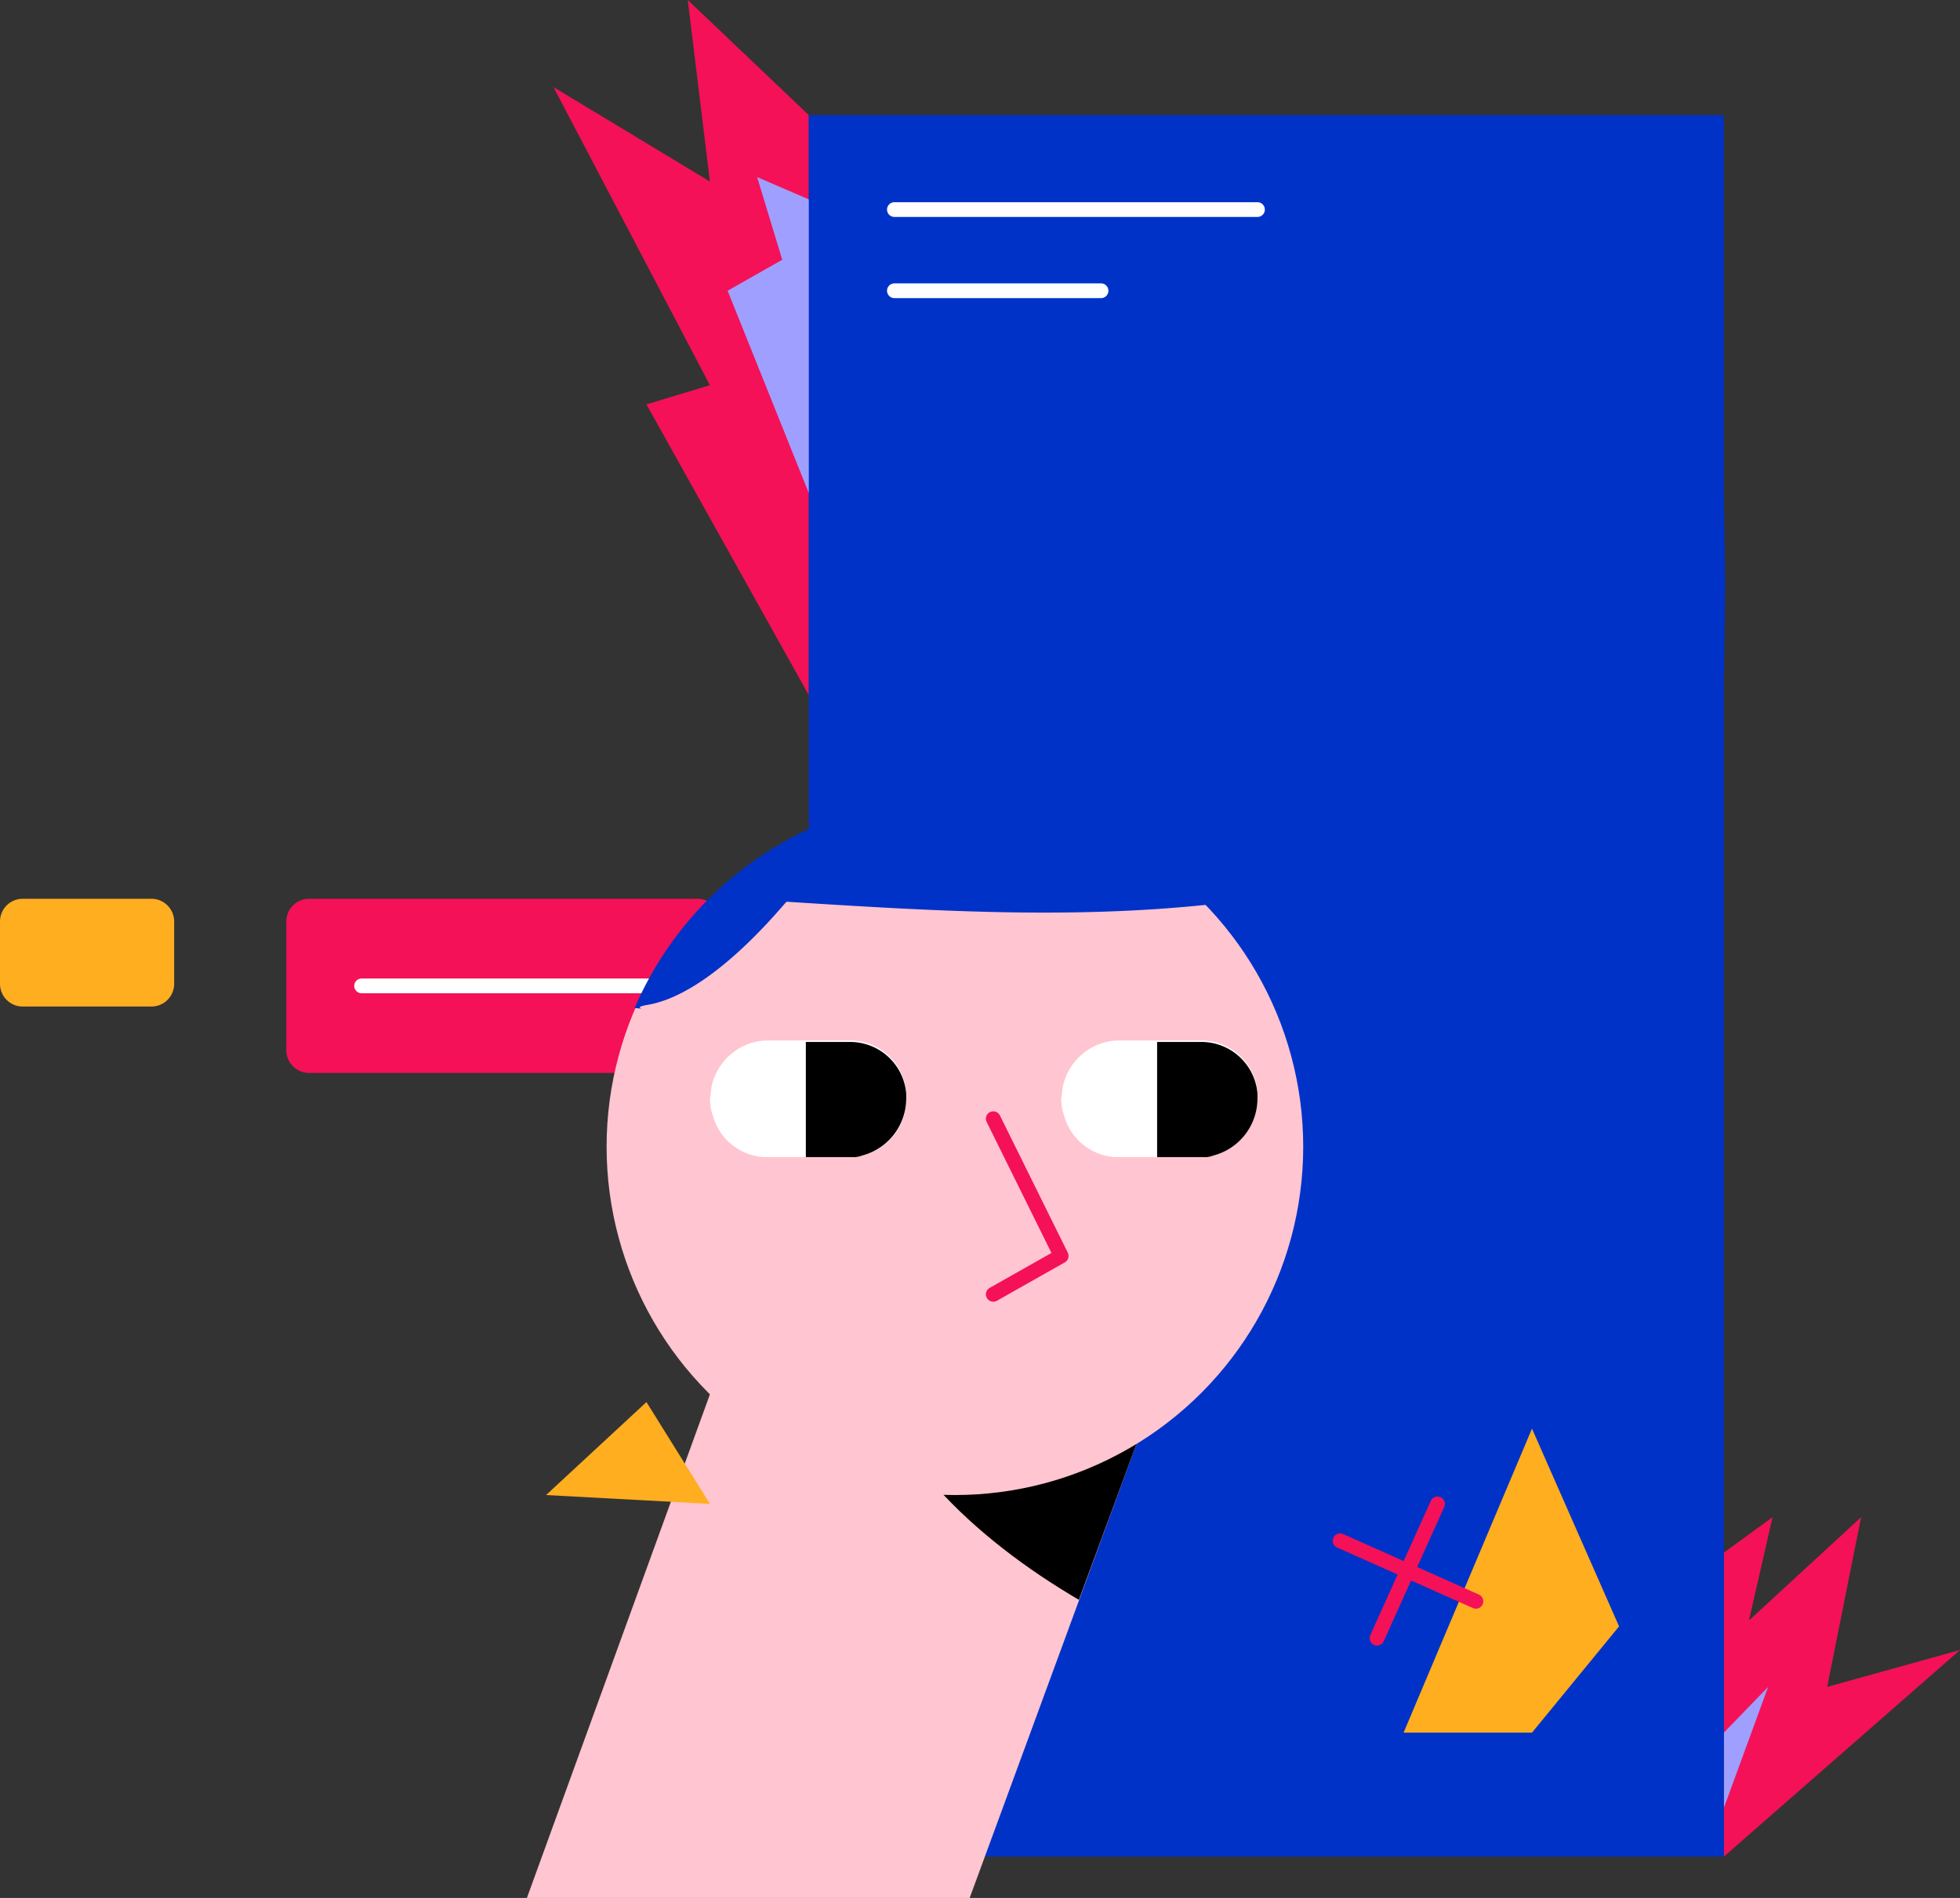 <?xml version="1.0" encoding="UTF-8"?> <svg xmlns="http://www.w3.org/2000/svg" viewBox="0 0 132.8 128.6"><rect x="0" y="0" width="132.8" height="128.6" fill="#333333" stroke="none"/> <defs> <style>.cls-1{fill:#f41157;}.cls-2{fill:#9f9fff;}.cls-3{fill:#0032c7;}.cls-4,.cls-6{fill:none;stroke-linecap:round;stroke-linejoin:round;}.cls-4{stroke:#fff;}.cls-5{fill:#ffae1f;}.cls-6{stroke:#f41157;}.cls-7{fill:#ffc5d0;}.cls-8{fill:#fff;}</style> </defs> <title>17</title> <g id="Слой_2" data-name="Слой 2"> <g id="Слой_1-2" data-name="Слой 1"> <g id="Fire"> <polygon class="cls-1" points="54.8 7.8 46.6 0 48.1 12.3 37.5 5.9 48.1 26.1 43.8 27.4 54.8 47.1 54.8 7.8"></polygon> <polygon class="cls-2" points="56.4 14.2 51.3 12 53 17.6 49.3 19.7 55.6 35.4 56.4 14.2"></polygon> <polygon class="cls-1" points="116.8 125.8 116.8 105.2 120.1 102.8 118.5 109.8 126.1 102.8 123.8 114.3 132.8 111.8 116.8 125.8"></polygon> <polygon class="cls-2" points="116.8 122.5 116.8 117.4 119.8 114.3 116.8 122.5"></polygon> </g> <g id="Window"> <polygon class="cls-3" points="116.8 125.8 54.8 125.8 54.8 7.8 116.8 7.8 116.8 33.6 116.89 39.64 116.8 46.1 116.8 125.8"></polygon> <line class="cls-4" x1="60.6" y1="14.2" x2="85.2" y2="14.2"></line> <line class="cls-4" x1="60.6" y1="19.7" x2="74.6" y2="19.7"></line> <polygon class="cls-5" points="95.1 117.4 103.8 96.8 109.7 110.2 103.8 117.4 95.1 117.4"></polygon> <line class="cls-6" x1="97.4" y1="101.9" x2="93.3" y2="111"></line> <line class="cls-6" x1="100" y1="108.5" x2="90.8" y2="104.4"></line> </g> <g id="Keyboard"> <path class="cls-1" d="M47.3,72.7H20.9a1.54,1.54,0,0,1-1.5-1.5V62.4a1.54,1.54,0,0,1,1.5-1.5H47.3a1.54,1.54,0,0,1,1.5,1.5v8.8A1.54,1.54,0,0,1,47.3,72.7Z"></path> <line class="cls-4" x1="24.5" y1="66.8" x2="49.3" y2="66.8"></line> <path class="cls-5" d="M10.3,68.2H1.5A1.54,1.54,0,0,1,0,66.7V62.4a1.54,1.54,0,0,1,1.5-1.5h8.8a1.54,1.54,0,0,1,1.5,1.5v4.3A1.54,1.54,0,0,1,10.3,68.2Z"></path> </g> <g id="Head"> <polygon class="cls-7" points="65.7 128.6 77.2 97.3 50.6 87.6 35.7 128.6 65.7 128.6"></polygon> <path d="M73.1,108.4l4.1-11.1-19.1-7C59.3,98.1,66.1,104.3,73.1,108.4Z"></path> <circle class="cls-7" cx="64.7" cy="77.7" r="23.6"></circle> <path class="cls-3" d="M53.3,61.1c9.5.6,19,1.2,28.5.2a23.64,23.64,0,0,0-38.8,7c1.1.1-.3,0,.8-.2C48.3,67.4,53.2,61.1,53.3,61.1Z"></path> <path class="cls-8" d="M61.4,74.4V74a3.81,3.81,0,0,0-3.8-3.5H51.9a3.93,3.93,0,0,0-3.7,3.2l-.1.8a3.59,3.59,0,0,0,.2,1.1,3.83,3.83,0,0,0,3.4,2.8h6a1.48,1.48,0,0,0,.7-.1A3.89,3.89,0,0,0,61.4,74.4Z"></path> <path d="M61.4,74.1a3.81,3.81,0,0,0-3.8-3.5h-3v7.8h3.1a1.48,1.48,0,0,0,.7-.1,4,4,0,0,0,3-3.9Z"></path> <path class="cls-8" d="M85.2,74.4V74a3.81,3.81,0,0,0-3.8-3.5H75.7A3.93,3.93,0,0,0,72,73.7l-.1.8a3.59,3.59,0,0,0,.2,1.1,3.83,3.83,0,0,0,3.4,2.8h6a1.48,1.48,0,0,0,.7-.1A4,4,0,0,0,85.2,74.4Z"></path> <path d="M85.2,74.1a3.81,3.81,0,0,0-3.8-3.5h-3v7.8h3.1a1.48,1.48,0,0,0,.7-.1,4,4,0,0,0,3-3.9Z"></path> <polyline class="cls-6" points="67.3 75.8 71.9 85.1 67.3 87.7"></polyline> <polygon class="cls-5" points="43.8 95 48.1 101.9 37 101.3 43.8 95"></polygon> </g> </g> </g> </svg> 